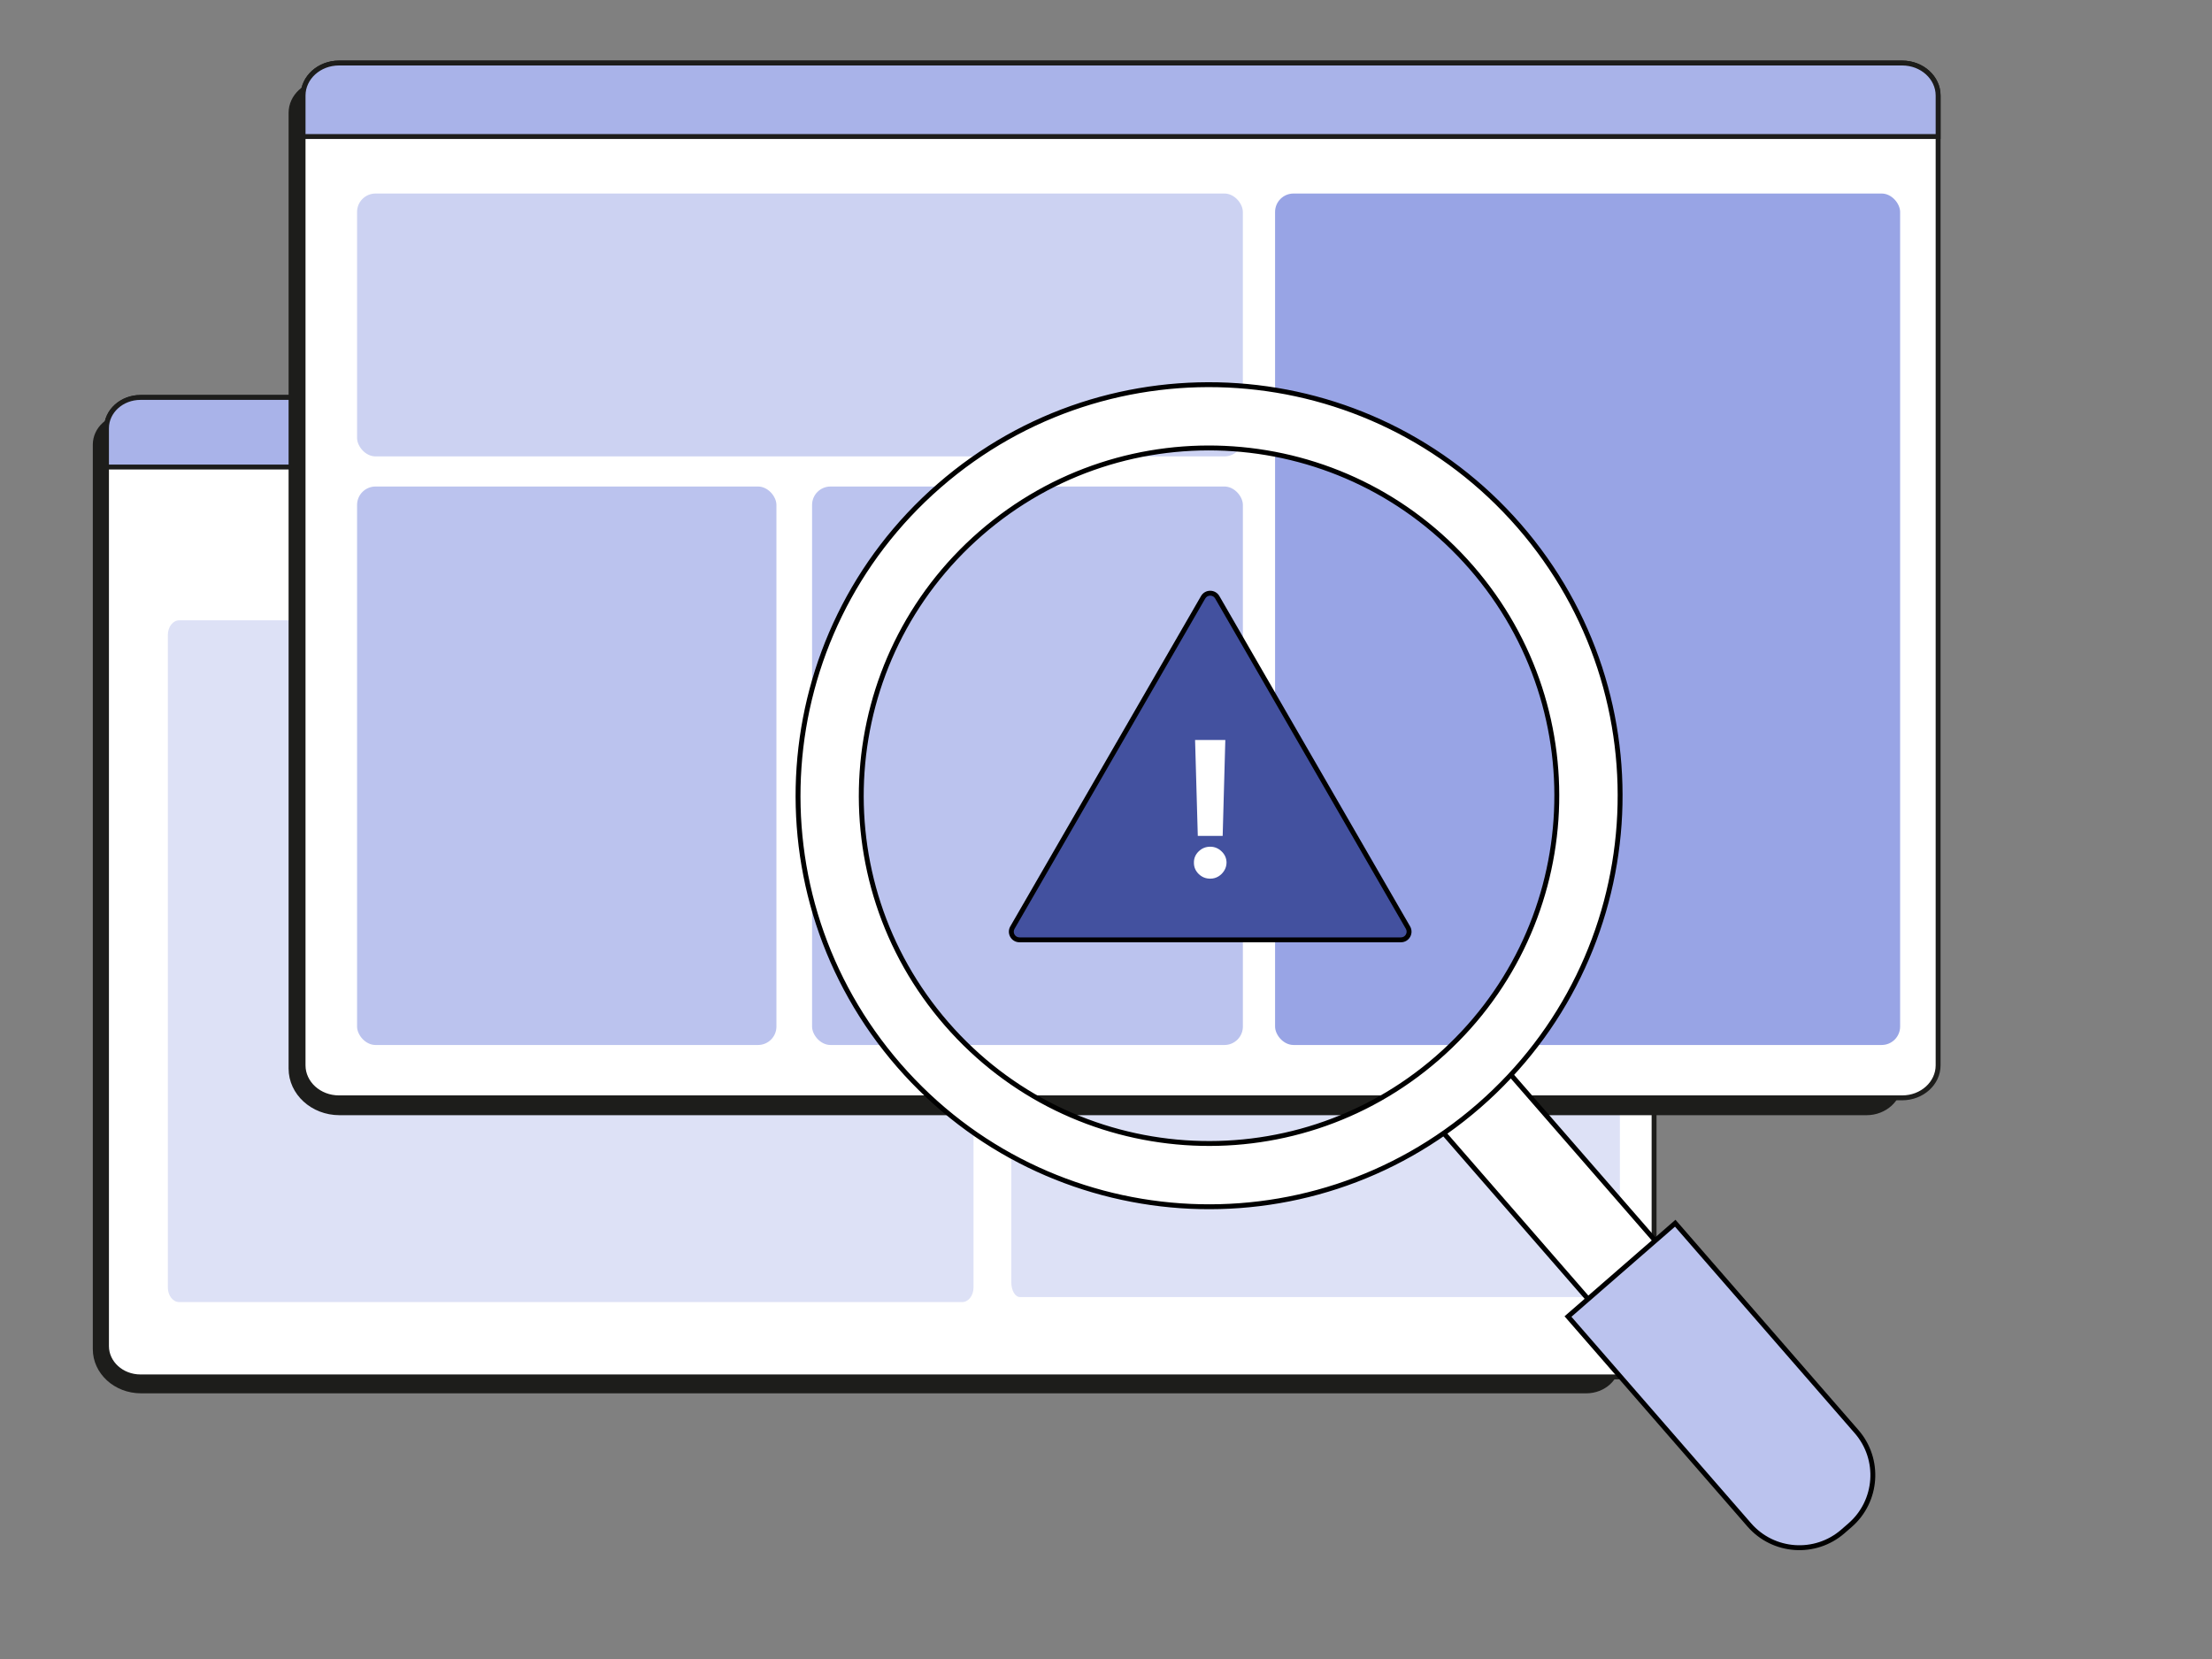 <svg width="240" height="180" viewBox="0 0 240 180" fill="none" xmlns="http://www.w3.org/2000/svg">
<rect x="0" y="0" width="240" height="180" fill="#808080" stroke="none"/>
<path d="M69.359 29.405C69.359 36.492 63.614 42.237 56.527 42.237C49.44 42.237 43.695 36.492 43.695 29.405C43.695 22.318 49.44 16.573 56.527 16.573C63.614 16.573 69.359 22.318 69.359 29.405Z" fill="#D9D9D9"/>
<path d="M13.708 44.903H172.118C174.128 44.903 175.76 46.399 175.76 48.242V147.835C175.76 149.678 174.128 151.174 172.118 151.174H15.296C12.411 151.174 10.07 149.027 10.07 146.383V48.242C10.07 46.399 11.702 44.903 13.713 44.903H13.708Z" fill="#1D1D1B"/>
<path d="M175.775 43.122H15.246C13.209 43.122 11.555 44.618 11.555 46.461V146.053C11.555 147.897 13.209 149.392 15.246 149.392H175.775C177.812 149.392 179.466 147.897 179.466 146.053V46.461C179.466 44.618 177.812 43.122 175.775 43.122Z" fill="white"/>
<path fill-rule="evenodd" clip-rule="evenodd" d="M11.289 46.461C11.289 44.447 13.088 42.856 15.245 42.856H175.775C177.933 42.856 179.731 44.447 179.731 46.461V146.053C179.731 148.068 177.933 149.658 175.775 149.658H15.245C13.088 149.658 11.289 148.068 11.289 146.053V46.461ZM15.245 43.387C13.33 43.387 11.82 44.789 11.82 46.461V146.053C11.82 147.726 13.33 149.127 15.245 149.127H175.775C177.691 149.127 179.2 147.726 179.2 146.053V46.461C179.2 44.789 177.691 43.387 175.775 43.387H15.245Z" fill="#1D1D1B"/>
<path d="M15.246 43.122H175.775C177.812 43.122 179.466 44.618 179.466 46.461V50.671H11.555V46.461C11.555 44.618 13.209 43.122 15.246 43.122Z" fill="#A9B3E9"/>
<path fill-rule="evenodd" clip-rule="evenodd" d="M15.245 43.387C13.33 43.387 11.82 44.789 11.82 46.461V50.405H179.2V46.461C179.2 44.789 177.691 43.387 175.775 43.387H15.245ZM11.289 46.461C11.289 44.447 13.088 42.856 15.245 42.856H175.775C177.933 42.856 179.731 44.447 179.731 46.461V50.936H11.289V46.461Z" fill="#1D1D1B"/>
<path d="M104.39 67.305H19.447C18.764 67.305 18.211 68.015 18.211 68.891V139.69C18.211 140.566 18.764 141.276 19.447 141.276H104.39C105.073 141.276 105.626 140.566 105.626 139.69V68.891C105.626 68.015 105.073 67.305 104.39 67.305Z" fill="#DDE1F6"/>
<path d="M90.211 92.972C93.525 92.972 96.212 89.526 96.212 85.274C96.212 81.023 93.525 77.576 90.211 77.576C86.897 77.576 84.211 81.023 84.211 85.274C84.211 89.526 86.897 92.972 90.211 92.972Z" fill="#7CDDCB"/>
<path fill-rule="evenodd" clip-rule="evenodd" d="M90.211 77.918C87.044 77.918 84.476 81.212 84.476 85.275C84.476 89.338 87.044 92.632 90.211 92.632C93.379 92.632 95.946 89.338 95.946 85.275C95.946 81.212 93.379 77.918 90.211 77.918ZM83.945 85.275C83.945 80.835 86.751 77.236 90.211 77.236C93.672 77.236 96.477 80.835 96.477 85.275C96.477 89.715 93.672 93.314 90.211 93.314C86.751 93.314 83.945 89.715 83.945 85.275Z" fill="black"/>
<path d="M174.823 66.756H110.66C110.145 66.756 109.727 67.466 109.727 68.342V139.142C109.727 140.017 110.145 140.728 110.66 140.728H174.823C175.339 140.728 175.757 140.017 175.757 139.142V68.342C175.757 67.466 175.339 66.756 174.823 66.756Z" fill="#DDE1F6"/>
<path d="M164.111 92.423C166.614 92.423 168.643 88.977 168.643 84.725C168.643 80.474 166.614 77.027 164.111 77.027C161.607 77.027 159.578 80.474 159.578 84.725C159.578 88.977 161.607 92.423 164.111 92.423Z" fill="#7CDDCB"/>
<path fill-rule="evenodd" clip-rule="evenodd" d="M164.116 77.369C161.723 77.369 159.784 80.663 159.784 84.726C159.784 88.789 161.723 92.083 164.116 92.083C166.508 92.083 168.448 88.789 168.448 84.726C168.448 80.663 166.508 77.369 164.116 77.369ZM159.383 84.726C159.383 80.287 161.502 76.688 164.116 76.688C166.73 76.688 168.849 80.287 168.849 84.726C168.849 89.166 166.73 92.765 164.116 92.765C161.502 92.765 159.383 89.166 159.383 84.726Z" fill="black"/>
<path d="M83.675 54.484H55.819C55.651 54.484 55.516 54.62 55.516 54.788V58.224C55.516 58.391 55.651 58.527 55.819 58.527H83.675C83.842 58.527 83.978 58.391 83.978 58.224V54.788C83.978 54.62 83.842 54.484 83.675 54.484Z" fill="#B589ED"/>
<path fill-rule="evenodd" clip-rule="evenodd" d="M55.819 54.751C55.798 54.751 55.781 54.768 55.781 54.789V58.224C55.781 58.245 55.798 58.263 55.819 58.263H83.674C83.695 58.263 83.713 58.245 83.713 58.224V54.789C83.713 54.768 83.695 54.751 83.674 54.751H55.819ZM55.25 54.789C55.25 54.474 55.505 54.22 55.819 54.22H83.674C83.989 54.22 84.243 54.474 84.243 54.789V58.224C84.243 58.539 83.989 58.794 83.674 58.794H55.819C55.505 58.794 55.25 58.539 55.25 58.224V54.789Z" fill="black"/>
<path d="M120.784 54.484H92.928C92.761 54.484 92.625 54.62 92.625 54.788V58.224C92.625 58.391 92.761 58.527 92.928 58.527H120.784C120.952 58.527 121.088 58.391 121.088 58.224V54.788C121.088 54.62 120.952 54.484 120.784 54.484Z" fill="#B589ED"/>
<path fill-rule="evenodd" clip-rule="evenodd" d="M92.928 54.751C92.907 54.751 92.89 54.768 92.89 54.789V58.224C92.89 58.245 92.907 58.263 92.928 58.263H120.784C120.805 58.263 120.822 58.245 120.822 58.224V54.789C120.822 54.768 120.805 54.751 120.784 54.751H92.928ZM92.359 54.789C92.359 54.474 92.614 54.22 92.928 54.22H120.784C121.098 54.22 121.353 54.474 121.353 54.789V58.224C121.353 58.539 121.098 58.794 120.784 58.794H92.928C92.614 58.794 92.359 58.539 92.359 58.224V54.789Z" fill="black"/>
<path d="M157.901 54.484H130.046C129.878 54.484 129.742 54.62 129.742 54.788V58.224C129.742 58.391 129.878 58.527 130.046 58.527H157.901C158.069 58.527 158.205 58.391 158.205 58.224V54.788C158.205 54.62 158.069 54.484 157.901 54.484Z" fill="#B589ED"/>
<path fill-rule="evenodd" clip-rule="evenodd" d="M130.046 54.751C130.025 54.751 130.008 54.768 130.008 54.789V58.224C130.008 58.245 130.025 58.263 130.046 58.263H157.901C157.922 58.263 157.939 58.245 157.939 58.224V54.789C157.939 54.768 157.922 54.751 157.901 54.751H130.046ZM129.477 54.789C129.477 54.474 129.731 54.22 130.046 54.22H157.901C158.215 54.22 158.47 54.474 158.47 54.789V58.224C158.47 58.539 158.215 58.794 157.901 58.794H130.046C129.731 58.794 129.477 58.539 129.477 58.224V54.789Z" fill="black"/>
<path d="M169.266 54.484H161.827C161.659 54.484 161.523 54.62 161.523 54.788V58.224C161.523 58.391 161.659 58.527 161.827 58.527H169.266C169.434 58.527 169.57 58.391 169.57 58.224V54.788C169.57 54.62 169.434 54.484 169.266 54.484Z" fill="#B589ED"/>
<path fill-rule="evenodd" clip-rule="evenodd" d="M161.827 54.751C161.806 54.751 161.789 54.768 161.789 54.789V58.224C161.789 58.245 161.806 58.263 161.827 58.263H169.266C169.287 58.263 169.304 58.245 169.304 58.224V54.789C169.304 54.768 169.287 54.751 169.266 54.751H161.827ZM161.258 54.789C161.258 54.474 161.513 54.22 161.827 54.22H169.266C169.58 54.22 169.835 54.474 169.835 54.789V58.224C169.835 58.539 169.58 58.794 169.266 58.794H161.827C161.513 58.794 161.258 58.539 161.258 58.224V54.789Z" fill="black"/>
<path d="M169.389 67.228H111.602V96.056H169.389V67.228Z" fill="#F2E2FF"/>
<path fill-rule="evenodd" clip-rule="evenodd" d="M111.336 66.964H169.654V96.323H111.336V66.964ZM111.867 67.495V95.791H169.123V67.495H111.867Z" fill="#CCD2F2"/>
<path d="M168.663 100.754H112.327C111.927 100.754 111.602 101.079 111.602 101.48V104.929C111.602 105.33 111.927 105.655 112.327 105.655H168.663C169.064 105.655 169.389 105.33 169.389 104.929V101.48C169.389 101.079 169.064 100.754 168.663 100.754Z" fill="#2C2D34"/>
<path fill-rule="evenodd" clip-rule="evenodd" d="M112.327 101.02C112.073 101.02 111.867 101.226 111.867 101.481V104.93C111.867 105.184 112.073 105.39 112.327 105.39H168.663C168.917 105.39 169.123 105.184 169.123 104.93V101.481C169.123 101.226 168.917 101.02 168.663 101.02H112.327ZM111.336 101.481C111.336 100.933 111.78 100.489 112.327 100.489H168.663C169.21 100.489 169.654 100.933 169.654 101.481V104.93C169.654 105.477 169.21 105.921 168.663 105.921H112.327C111.78 105.921 111.336 105.477 111.336 104.93V101.481Z" fill="#CCD2F2"/>
<path d="M168.663 109.574H112.327C111.927 109.574 111.602 109.899 111.602 110.3V113.749C111.602 114.15 111.927 114.475 112.327 114.475H168.663C169.064 114.475 169.389 114.15 169.389 113.749V110.3C169.389 109.899 169.064 109.574 168.663 109.574Z" fill="#2C2D34"/>
<path fill-rule="evenodd" clip-rule="evenodd" d="M112.327 109.841C112.073 109.841 111.867 110.047 111.867 110.301V113.75C111.867 114.004 112.073 114.21 112.327 114.21H168.663C168.917 114.21 169.123 114.004 169.123 113.75V110.301C169.123 110.047 168.917 109.841 168.663 109.841H112.327ZM111.336 110.301C111.336 109.753 111.78 109.31 112.327 109.31H168.663C169.21 109.31 169.654 109.753 169.654 110.301V113.75C169.654 114.297 169.21 114.741 168.663 114.741H112.327C111.78 114.741 111.336 114.297 111.336 113.75V110.301Z" fill="#CCD2F2"/>
<path d="M35.156 8.721H202.518C204.642 8.721 206.366 10.301 206.366 12.248V117.469C206.366 119.417 204.642 120.997 202.518 120.997H36.834C33.785 120.997 31.312 118.729 31.312 115.936V12.248C31.312 10.301 33.037 8.721 35.161 8.721H35.156Z" fill="#1D1D1B"/>
<path d="M206.384 6.838H36.782C34.63 6.838 32.883 8.418 32.883 10.366V115.587C32.883 117.534 34.63 119.114 36.782 119.114H206.384C208.536 119.114 210.284 117.534 210.284 115.587V10.366C210.284 8.418 208.536 6.838 206.384 6.838Z" fill="white"/>
<path fill-rule="evenodd" clip-rule="evenodd" d="M32.617 10.366C32.617 8.248 34.509 6.573 36.782 6.573H206.384C208.657 6.573 210.549 8.248 210.549 10.366V115.587C210.549 117.706 208.657 119.381 206.384 119.381H36.782C34.509 119.381 32.617 117.706 32.617 115.587V10.366ZM36.782 7.104C34.751 7.104 33.148 8.59 33.148 10.366V115.587C33.148 117.364 34.751 118.85 36.782 118.85H206.384C208.415 118.85 210.018 117.364 210.018 115.587V10.366C210.018 8.59 208.415 7.104 206.384 7.104H36.782Z" fill="#1D1D1B"/>
<path d="M36.782 6.838H206.384C208.536 6.838 210.284 8.418 210.284 10.366V14.813H32.883V10.366C32.883 8.418 34.63 6.838 36.782 6.838Z" fill="#A9B3E9"/>
<path fill-rule="evenodd" clip-rule="evenodd" d="M36.782 7.104C34.751 7.104 33.148 8.59 33.148 10.366V14.549H210.018V10.366C210.018 8.59 208.415 7.104 206.384 7.104H36.782ZM32.617 10.366C32.617 8.248 34.509 6.573 36.782 6.573H206.384C208.657 6.573 210.549 8.248 210.549 10.366V15.08H32.617V10.366Z" fill="#1D1D1B"/>
<rect x="38.742" y="20.998" width="96.106" height="28.52" rx="2" fill="#CCD2F2"/>
<rect x="138.344" y="20.998" width="67.817" height="92.382" rx="2" fill="#98A4E5"/>
<rect x="38.742" y="52.787" width="45.5" height="60.594" rx="2" fill="#BBC3EE"/>
<rect x="88.109" y="52.787" width="46.742" height="60.594" rx="2" fill="#BBC3EE"/>
<path d="M161.28 113.57L154 119.904L194.337 166.259L201.616 159.924L161.28 113.57Z" fill="white"/>
<path fill-rule="evenodd" clip-rule="evenodd" d="M153.492 119.728L161.172 113.044L201.99 159.951L194.309 166.634L153.492 119.728ZM154.226 119.762L194.377 165.903L201.256 159.917L161.105 113.776L154.226 119.762Z" fill="black"/>
<path d="M170.13 142.84L181.762 132.718L201.437 155.328C204.043 158.324 203.727 162.873 200.732 165.48L199.951 166.159C196.956 168.766 192.407 168.45 189.8 165.454L170.125 142.844L170.13 142.84Z" fill="#BBC3EE"/>
<path fill-rule="evenodd" clip-rule="evenodd" d="M169.75 142.817L181.787 132.343L201.637 155.154C204.339 158.26 204.012 162.977 200.906 165.68L200.125 166.359C197.019 169.062 192.302 168.734 189.599 165.628L169.75 142.817ZM170.499 142.869L190 165.28C192.51 168.164 196.892 168.469 199.777 165.958L200.557 165.279C203.442 162.769 203.746 158.387 201.236 155.502L181.735 133.092L170.499 142.869Z" fill="black"/>
<path d="M101.907 52.69C83.329 68.859 81.372 97.025 97.54 115.609C113.707 134.193 141.874 136.144 160.458 119.976C179.042 103.809 180.993 75.642 164.826 57.058C148.657 38.48 120.491 36.523 101.907 52.69ZM155.947 114.801C140.224 128.479 116.392 126.827 102.714 111.104C89.036 95.381 90.688 71.548 106.411 57.87C122.134 44.193 145.966 45.844 159.644 61.567C173.322 77.29 171.67 101.123 155.947 114.801Z" fill="white"/>
<path fill-rule="evenodd" clip-rule="evenodd" d="M101.733 52.49C120.428 36.226 148.761 38.195 165.026 56.883C181.29 75.578 179.328 103.913 160.633 120.177C141.939 136.441 113.604 134.478 97.34 115.783C81.076 97.089 83.044 68.755 101.733 52.49ZM102.082 52.891C83.614 68.963 81.669 96.962 97.74 115.435C113.812 133.908 141.811 135.848 160.285 119.776C178.758 103.705 180.697 75.705 164.626 57.232C148.553 38.765 120.555 36.819 102.082 52.891ZM159.444 61.742C145.863 46.13 122.198 44.489 106.586 58.071C90.973 71.653 89.333 95.317 102.915 110.93C116.496 126.542 140.161 128.182 155.773 114.6C171.386 101.019 173.026 77.354 159.444 61.742ZM106.237 57.67C122.071 43.896 146.071 45.56 159.845 61.393C173.619 77.227 171.956 101.227 156.122 115.001C140.288 128.775 116.288 127.112 102.514 111.278C88.74 95.445 90.403 71.445 106.237 57.67Z" fill="black"/>
<path d="M130.539 64.803C130.88 64.213 131.731 64.213 132.072 64.803L152.764 100.643C153.105 101.233 152.679 101.971 151.998 101.971H110.613C109.932 101.971 109.506 101.233 109.846 100.643L130.539 64.803Z" fill="#43519F"/>
<path fill-rule="evenodd" clip-rule="evenodd" d="M130.309 64.671C130.752 63.904 131.859 63.904 132.302 64.671L152.994 100.511C153.437 101.278 152.884 102.237 151.998 102.237H110.613C109.727 102.237 109.174 101.278 109.617 100.511L130.309 64.671ZM131.842 64.936C131.604 64.523 131.008 64.523 130.769 64.936L110.077 100.777C109.838 101.19 110.136 101.706 110.613 101.706H151.998C152.475 101.706 152.773 101.19 152.535 100.777L131.842 64.936Z" fill="black"/>
<path d="M132.946 80.29L132.659 90.692H129.96L129.665 80.29H132.946ZM131.309 95.334C130.822 95.334 130.404 95.165 130.055 94.826C129.706 94.483 129.534 94.072 129.539 93.593C129.534 93.119 129.706 92.713 130.055 92.375C130.404 92.036 130.822 91.867 131.309 91.867C131.776 91.867 132.187 92.036 132.541 92.375C132.895 92.713 133.074 93.119 133.079 93.593C133.074 93.912 132.988 94.205 132.821 94.471C132.659 94.732 132.445 94.942 132.179 95.102C131.914 95.257 131.624 95.334 131.309 95.334Z" fill="white"/>
</svg>
